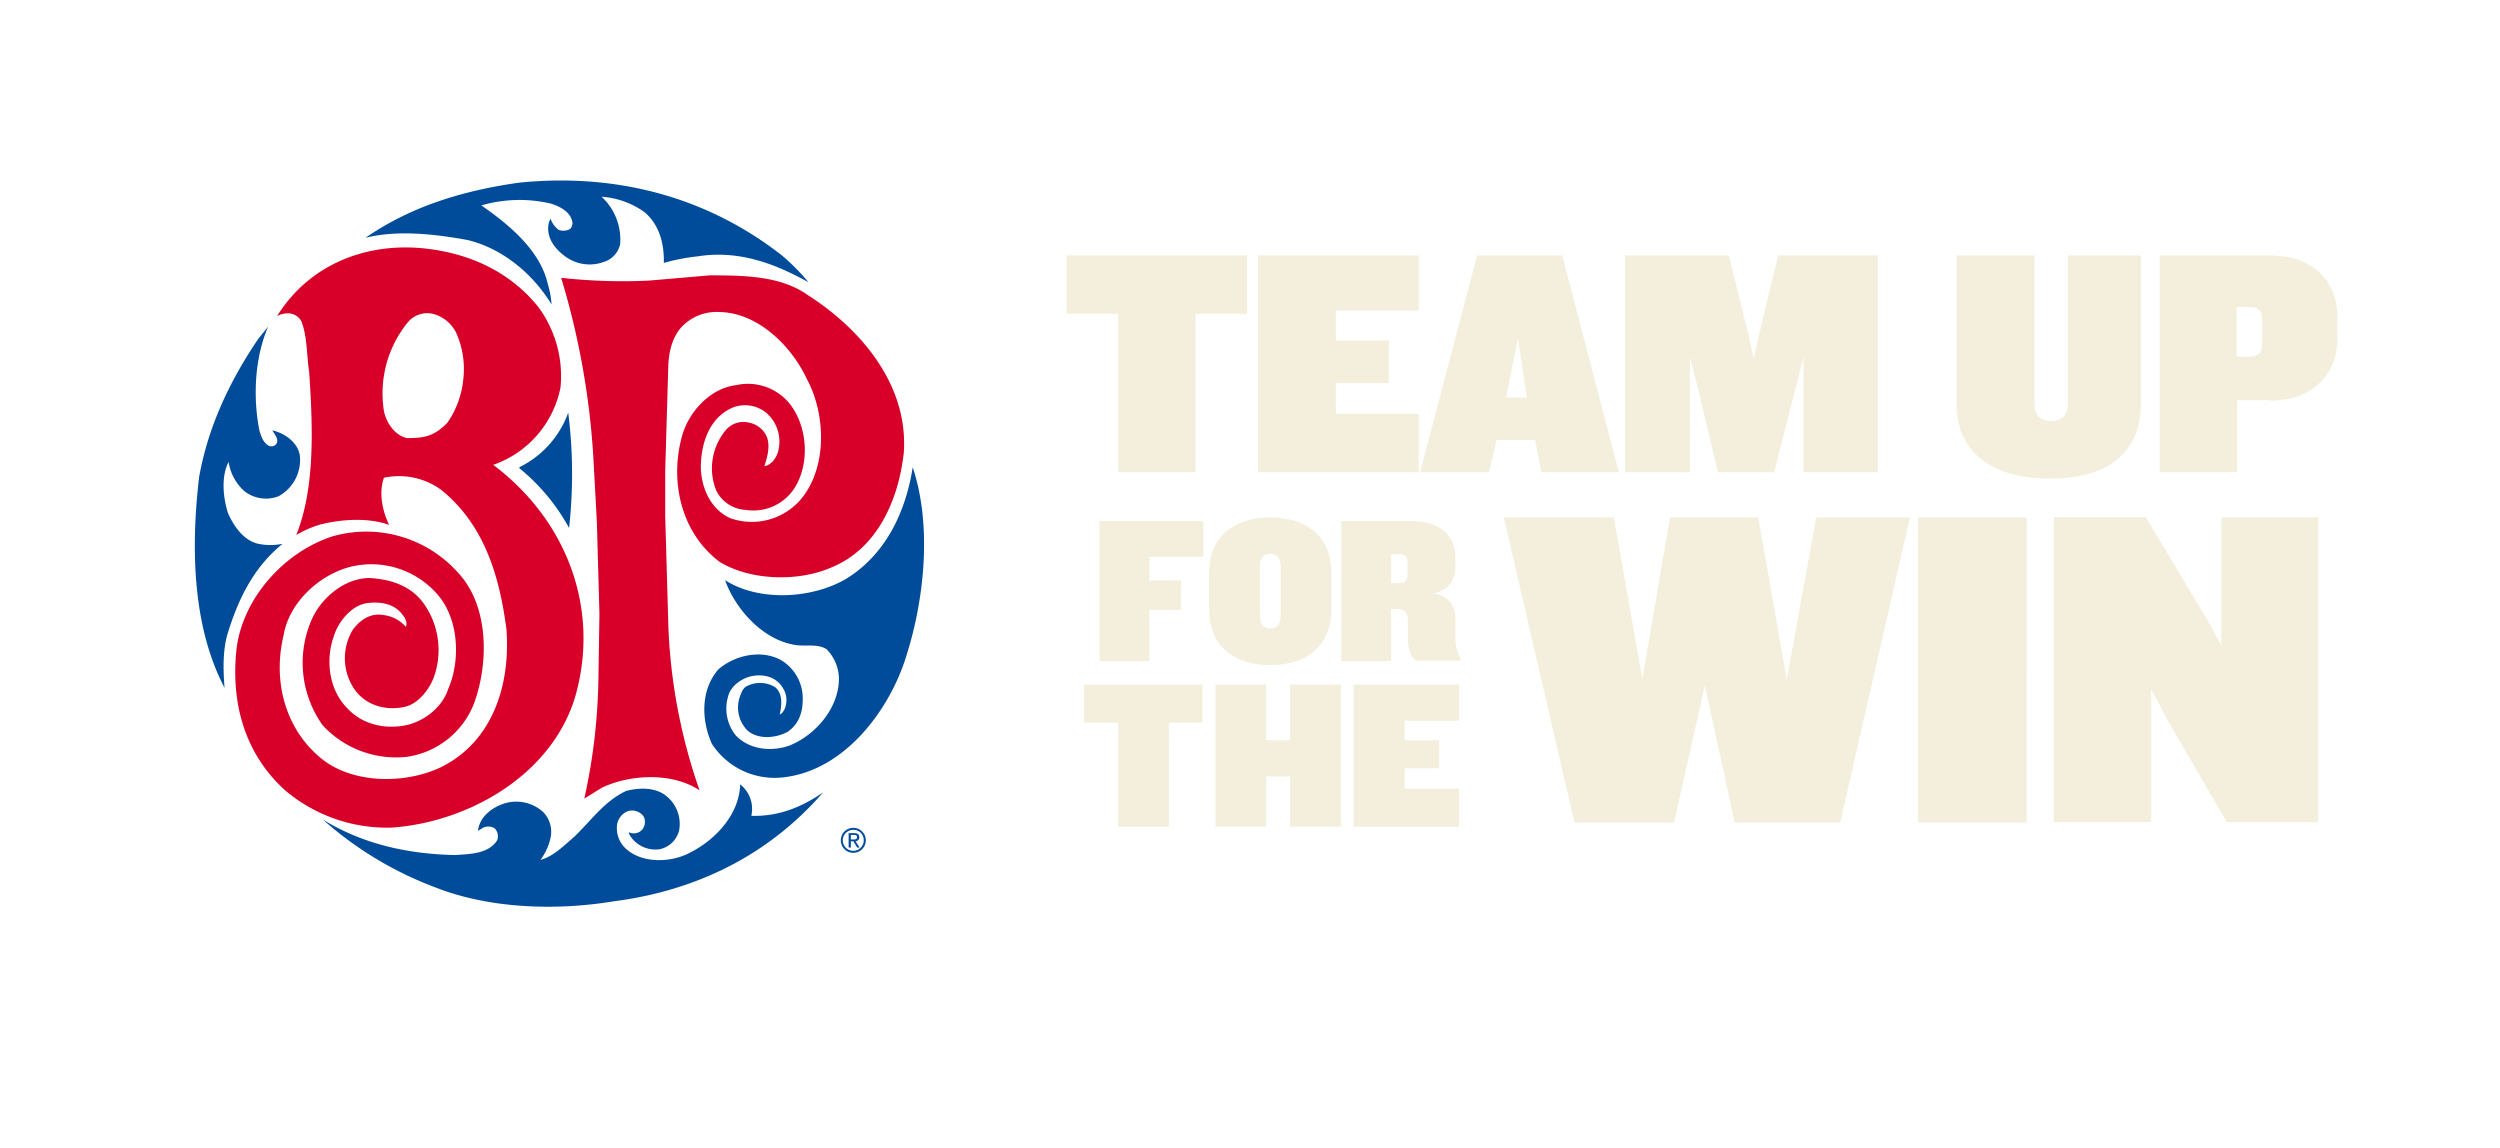 <svg xmlns="http://www.w3.org/2000/svg" xmlns:xlink="http://www.w3.org/1999/xlink" width="562.071" height="258.001" viewBox="0 0 562.071 258.001"><defs><clipPath id="a"><rect x="-9" y="-14" width="562.071" height="258.001" fill="none"/></clipPath><filter id="b" x="-21" y="-16" width="604.071" height="296.001" filterUnits="userSpaceOnUse"><feOffset input="SourceAlpha"/><feGaussianBlur stdDeviation="20" result="c"/><feFlood flood-opacity="0.961"/><feComposite operator="in" in2="c"/></filter><clipPath id="d"><rect width="173.077" height="173.052" fill="none"/></clipPath></defs><g transform="translate(9 14)" clip-path="url(#a)" style="isolation:isolate"><g transform="matrix(1, 0, 0, 1, -9, -14)" filter="url(#b)"><path d="M5123.619-8462.136a88,88,0,0,1,88-88,88,88,0,0,1,88,88,88,88,0,0,1-88,88A88,88,0,0,1,5123.619-8462.136Zm363.447,39.669v-47.156h24.662v46.642c0,3.92,1.65,5.879,5.261,5.879,3.92,0,5.365-1.959,5.365-5.879v-46.642h23.115v47.156c0,13.723-8.667,23.526-28.891,23.526C5496.557-8398.94,5487.066-8408.744,5487.066-8422.467Zm-63.046-2.581v-20.431c0-14.857,9.9-26,30.026-26,18.057,0,28.067,11.04,28.067,23.007v6.916h-21.876v-6.4c0-3.2-1.858-5.47-5.676-5.47-3.92,0-5.467,2.474-5.467,6.911v22.5c0,4.438,1.547,6.913,5.467,6.913,3.817,0,5.676-2.27,5.676-5.467v-6.4h21.876v6.914c0,11.972-10.01,23.114-28.067,23.114C5433.925-8398.94,5424.02-8410.188,5424.02-8425.048Zm158.57,19.585v-4.256c0-3.092,2.062-5.409,6.247-5.409,3.757,0,5.841,2.3,5.841,4.787v1.442h-4.551v-1.335a1.062,1.062,0,0,0-1.18-1.138c-.817,0-1.14.518-1.14,1.442v4.676c0,.925.322,1.442,1.14,1.442a1.062,1.062,0,0,0,1.18-1.138v-1.335h4.551v1.442c0,2.489-2.083,4.809-5.841,4.809C5584.652-8400.032,5582.59-8402.373,5582.59-8405.463Zm-197.15,5.431v-32.679h24.192v8.294H5397.12v4.513h7.948v6.431h-7.948v4.661h12.512v8.78Zm-14.619,0v-11.529h-5.5v11.529h-11.677v-32.679h11.677v12.759h5.5v-12.759H5382.5v32.679Zm-38.418,0v-23.9h-7.753v-8.783h27.183v8.783h-7.753v23.9Zm270.176-.408-.429-2.126h-2.534l-.494,2.126h-4.551l3.757-14.3h5.624l3.738,14.3Zm-2.32-4.916h1.375l-.6-3.888Zm-22.069,4.916v-3.671h3.5v3.671Zm-26.737-.461v-68.722h34.67c13.208,0,21.567,7.638,21.567,19.295v7.12c0,11.66-8.257,19.5-21.359,19.5h-10.319v22.8Zm24.559-36.631h3.817c2.788,0,4.129-1.24,4.129-3.921v-7.943c0-2.685-1.341-3.923-4.129-3.923h-3.817Zm-225.646-12.321v-8.671c0-8.126,5.47-12.954,14.388-12.954,8.867,0,14.334,4.828,14.334,12.954v8.671c0,8.131-5.467,13.008-14.334,13.008C5355.835-8436.846,5350.365-8441.723,5350.365-8449.854Zm11.974-10v11.428c0,1.726.64,3.007,2.414,3.007s2.412-1.281,2.412-3.007v-11.428c0-1.676-.64-3.054-2.412-3.054S5362.339-8461.528,5362.339-8459.853Zm37.292,22.071c-1.526,0-2.56-2.562-2.56-5.075v-4.188c0-1.873-.444-2.957-2.611-2.957h-1.232v12.221H5381.55v-32.812h16.505c6.156,0,10.345,3,10.345,8.572v1.97c0,3.3-1.577,5.566-5.125,6.405,3.646.541,5.075,3,5.075,6.107v4.285a11.494,11.494,0,0,0,1.281,5.225v.247Zm-6.4-18.329H5395c1.38,0,1.972-.64,1.972-1.921v-3c0-1.33-.592-1.824-1.972-1.824h-1.772Zm-68.578,18.329v-32.812h24.387v8.375h-12.663v5.517h7.44v6.946h-7.44v11.974Zm196.277-55.689v-33.921h17.739v33.549c0,2.82,1.187,4.229,3.785,4.229,2.819,0,3.858-1.409,3.858-4.229v-33.549h16.626v33.921c0,9.87-6.236,16.921-20.78,16.921C5527.754-8476.55,5520.927-8483.6,5520.927-8493.471Zm46.313,15.512v-49.433h24.938c9.5,0,15.512,5.5,15.512,13.881v5.122c0,8.386-5.939,14.027-15.364,14.027H5584.9v16.4Zm17.665-26.349h2.747c2,0,2.967-.891,2.967-2.819v-5.715c0-1.931-.963-2.821-2.967-2.821H5584.9Zm-95.334,26.318v-26.331l-1.854,7.343-4.895,18.988h-12.832l-4.525-18.988-1.854-7.343v26.331h-14.763v-49.4h23.589l4.451,17.953,1.262,5.638,1.262-5.638,4.375-17.953h22.7v49.4Zm-59.711,0-1.485-7.341h-8.753l-1.708,7.341h-15.725l12.98-49.4h19.437l12.907,49.4Zm-8.013-16.984h4.749l-2.079-13.426Zm-56.45,16.984v-49.4h36.571v12.537H5383.05v6.826h12.019v9.716H5383.05v7.047h18.917v13.276Zm-32.12,0v-36.122h-11.718v-13.28h41.094v13.28H5350.93v36.122Z" transform="translate(-5084.62 8594.14)" fill="#fff"/></g><g transform="translate(30 21.761)" clip-path="url(#d)"><path d="M173.077,86.524A86.539,86.539,0,1,1,86.539,0a86.534,86.534,0,0,1,86.538,86.524" transform="translate(0 0)" fill="#fff"/><path d="M121.084,19.913a46.606,46.606,0,0,1,5.959,6.02c-7.428-4.118-15.569-7.3-24.945-5.81a45.77,45.77,0,0,0-7.569,1.467c.094-4.289-.961-8.476-4.262-11.355a18.814,18.814,0,0,0-9.74-3.524A13.082,13.082,0,0,1,84.709,17.38a5.408,5.408,0,0,1-3.722,4.008,9.234,9.234,0,0,1-8.715-1.327c-2.357-1.737-4.347-4.377-3.577-7.556l.351-.9A5.276,5.276,0,0,0,70.9,14.168a3.089,3.089,0,0,0,2.329-.091c.575-.255.659-.854.769-1.358-.193-2.528-2.879-3.874-4.951-4.484A30.759,30.759,0,0,0,53.5,8.663c6.22,4.31,13.166,10.06,14.905,17.534a21.367,21.367,0,0,1,.885,4.729c-4.259-6.99-11.17-12.663-18.965-14.5-7.141-1.291-15.624-2.3-22.866-.481,10.258-7.107,22.012-10.63,34.5-12.393,22.224-2.264,42.583,3.406,59.118,16.355" transform="translate(15.717 1.758)" fill="#004c9b"/><path d="M19.559,23.938,17.3,26.749c-6.429,9.5-11.234,19.657-13.275,31-1.918,16.2-1.454,33.811,5.715,47.425-.321-3.957-.421-8.278.623-11.954C12.66,85.635,16.1,78.189,22.8,72.8a13.7,13.7,0,0,1-5.5,0c-3.349-.77-5.522-4.044-6.806-6.924-1.074-3.44-1.575-8.171.156-11.492a11,11,0,0,0,3.5,6.544,7.87,7.87,0,0,0,7.69,1.2,9.3,9.3,0,0,0,4.825-9.17c-.458-3.008-3.487-5.061-6.19-5.66.516.954,1.645,2.016.814,3.163a1.447,1.447,0,0,1-1.516.344c-1.4-.73-1.786-2.176-2.206-3.508-1.508-7.582-1-16.545,1.991-23.36" transform="translate(1.75 13.7)" fill="#004c9b"/><path d="M60.452,36.264a21.95,21.95,0,0,1-11,12.272l.061.256a45.166,45.166,0,0,1,11.133,13.4,109.806,109.806,0,0,0-.192-25.926" transform="translate(28.3 20.754)" fill="#004c9b"/><path d="M122.763,44.069c-1.517,9.8-5.929,19.5-14.923,25.059-7.621,4.517-19.611,5.233-27.268.33,2.31,6.472,8.338,13.19,15.311,14.481,2.436.549,5.421-.324,7.509,1.044a9.621,9.621,0,0,1,2.78,6.415c.1,6.7-5.193,12.808-11,15.192-4.058,1.5-9.121,1.041-12.218-2.266a9.6,9.6,0,0,1-1.712-8.673c.553-2.453,3.233-4.28,5.578-4.668,2.593-.42,5.283.263,6.723,2.673a5.062,5.062,0,0,1,.393,4.833c-.256.451-.58,1.019-1.058,1.148.41-2.019.763-4.6-1.053-6.124a6.473,6.473,0,0,0-6.251-.278c-.989.421-1.308,1.457-1.641,2.34a7.332,7.332,0,0,0,1.7,7.7c2.437,2.094,6.4,1.693,9,.275,2.476-1.662,3.4-4.325,3.4-7.223A10.014,10.014,0,0,0,93,87.339c-4.509-2.355-10.395-.931-13.965,2.206-3.964,4.643-3.832,11.3-1.432,16.7a16.818,16.818,0,0,0,16.012,7.55C107.643,112.263,117.87,98.3,121.5,85.927c3.921-12.583,5.583-28.918,1.259-41.858" transform="translate(43.442 25.221)" fill="#004c9b"/><path d="M115.184,89.407c-.192,6.811-5.632,12.56-11.4,15.424-4.145,2.173-10.511,2.429-14.218-.876A6.26,6.26,0,0,1,87.5,98.484a3.908,3.908,0,0,1,2.4-3.025,3.188,3.188,0,0,1,3.143.684,2.1,2.1,0,0,1,.708,1.726,2.5,2.5,0,0,1-1.434,2.346,2.581,2.581,0,0,1-2.2-.052,3.142,3.142,0,0,0,.281.75,6.747,6.747,0,0,0,6.761,3.075,5.755,5.755,0,0,0,4.285-4.156A8.056,8.056,0,0,0,98.5,91.976c-2.414-1.917-5.994-1.849-8.934-1.088-4.964,2.338-7.75,6.533-11.695,10.319-2.31,1.978-4.739,4.456-7.588,5.185a12.886,12.886,0,0,0,2.332-5.288,6.41,6.41,0,0,0-1.662-5.4,8.964,8.964,0,0,0-8.871-1.962c-2.792.917-5.509,3.009-5.852,6.14l1.1-.69a2.759,2.759,0,0,1,2.676.126,2.6,2.6,0,0,1,.535,2.693c-2,3.025-5.948,3.066-9.475,3.3-10.9-.234-20.921-2.575-29.694-7.972a80.267,80.267,0,0,0,25.183,15.206c11.965,4.75,26.924,5.369,40.257,3.159,18.094-2.335,34.482-10.071,47.01-24.476-4.747,3.286-10.036,5.464-16.133,5.261a7.048,7.048,0,0,0-2.508-7.08" transform="translate(12.232 51.168)" fill="#004c9b"/><path d="M111.1,21.2c11.9,7.667,22.465,20.217,21.364,35.378-1.165,10.335-5.759,21.2-15.861,25.55-7.558,3.462-18.487,3.222-25.564-1.091C82.388,74.481,79.822,63,82.584,52.876c1.458-5.5,6.344-10.877,12.245-11.569a12.054,12.054,0,0,1,12.361,4.681c3.621,5.056,4.1,12.824.871,18.206a10.977,10.977,0,0,1-11.119,5.17,7.8,7.8,0,0,1-6.663-4.409,13.378,13.378,0,0,1,2.008-13.319,5.177,5.177,0,0,1,5.239-1.921,5.583,5.583,0,0,1,3.962,2.816c1.119,2.143.314,4.9-.357,6.994,1.632-.208,2.857-2.091,3.163-3.621a8.588,8.588,0,0,0-2.69-8.332,7.6,7.6,0,0,0-7.426-1.281c-5.439,2.236-7.365,8.132-7.336,13.742.173,4.547,2.269,9.244,6.634,11.2a14.515,14.515,0,0,0,15.635-4c6.214-7.11,5.9-19.28,1.566-27.286-3.426-7.417-11.045-14.967-19.732-15.072a10.8,10.8,0,0,0-8.772,3.747c-2.027,2.594-2.624,5.769-2.673,9.184l-.665,22.632V70.879l.714,24.927a125.538,125.538,0,0,0,7.009,36.606c-6.049-4.028-15.523-3.678-21.993-.571l-3.92,2.426a133.07,133.07,0,0,0,3.173-27.163l.225-14.432-.574-20.5L62.66,57.315a175.378,175.378,0,0,0-7.223-40.131,124.593,124.593,0,0,0,19.728.627l13.8-1.187c8.006.038,15.957.132,22.13,4.58" transform="translate(31.727 9.514)" fill="#d80028"/><path d="M60.081,42.478a19.946,19.946,0,0,0-1.629-10.758,8.124,8.124,0,0,0-4.95-4.093,5.672,5.672,0,0,0-5.835,1.8,25.3,25.3,0,0,0-5.412,19.948c.514,2.593,2.374,5.475,5.157,6.123,3.884,0,6.023-.325,9.082-3.407a20.533,20.533,0,0,0,3.586-9.611M76.947,25.99A26.173,26.173,0,0,1,81.963,44.1,23.142,23.142,0,0,1,66.828,61.519c16.251,12.184,24.114,31.955,18.5,51.9-5.113,17.6-23.784,28.388-41.218,29.65a35.439,35.439,0,0,1-24.061-8.373c-9.16-8.269-12.317-19.869-10.885-32.175,1.56-11.231,10.737-21.39,21.446-24.9A27.641,27.641,0,0,1,58.9,85.737c6.959,7.395,6.959,20.1,3.685,29.251a19.115,19.115,0,0,1-15.265,12.188,22.456,22.456,0,0,1-18.816-7.086,24.212,24.212,0,0,1-2.487-23.778c2.193-4.932,7.322-9.228,12.849-9.358,5.019.261,9.819,1.808,12.706,6.267A18.081,18.081,0,0,1,53.4,109.485c-1.151,2.88-3.739,6.093-6.983,6.544-4.461.792-8.789-.825-11.056-4.468a12.391,12.391,0,0,1-.124-12.926c1.641-2.248,4.028-3.882,6.918-3.347A7.837,7.837,0,0,1,47.2,97.958c.442-1.217-.36-2.307-1.167-3.239-1.884-2.105-4.83-2.475-7.651-2.105-3.429.544-6.338,4.127-7.327,7.266-2,5.417-1.19,12.245,3.008,16.394,3.263,3.533,8.2,4.736,13,3.816,4.1-.808,8.269-3.973,9.618-8.1,2.814-6.38,2.428-15.457-2.057-20.943A19.67,19.67,0,0,0,34.492,84.5C27.527,86.393,20.876,92.614,19.7,99.88c-2.531,10.5.511,21.324,8.709,27.838,7.119,5.58,18.709,5.545,26.6,1.811,11.64-5.715,15.726-18.408,14.8-31.009C68.26,86.646,64.9,75,55.1,67.116a16.075,16.075,0,0,0-12.846-2.695c-1.212,3.492-.3,7.5,1.165,10.594-4.718-1.69-10.655-1.285-15.464-.085a23.887,23.887,0,0,0-5.4,2.358c4.291-10.715,3.715-24.456,2.9-36.627-.568-3.69-.41-7.888-1.717-11.339a3.422,3.422,0,0,0-3.231-1.868,4.932,4.932,0,0,0-2.267.613c7.618-12.236,21.482-17.232,35.735-14.854,8.866,1.434,17.075,5.45,22.967,12.775" transform="translate(5.057 7.233)" fill="#d80028"/><path d="M98.283,95.63a2.812,2.812,0,1,1-2.858,2.8,2.806,2.806,0,0,1,2.858-2.8m0,.454a2.358,2.358,0,1,0,2.3,2.351,2.29,2.29,0,0,0-2.3-2.351m-.6,3.979h-.5V96.82h1.244c.774,0,1.151.288,1.151.924a.844.844,0,0,1-.847.895l.925,1.425h-.547l-.863-1.409h-.561Zm0-1.819h.593c.605,0,.8-.173.8-.53,0-.311-.151-.486-.718-.486h-.676Z" transform="translate(54.612 54.729)" fill="#004c9b"/></g><g transform="translate(-290.897 -2222.569)"><path d="M342.407,106.73v35.623H325V106.73H313.4V93.6H354.01v13.13Z" transform="translate(208.284 2172.386)" fill="#f3efdc"/><path d="M355.7,142.353V93.6h36.132v12.417H373.206v6.718h11.908V122.3H373.206v6.921h18.626v13.13H355.7Z" transform="translate(209.037 2172.386)" fill="#f3efdc"/><path d="M418.777,142.353l-1.425-7.226H408.7l-1.73,7.226H391.5L404.324,93.6h19.135l12.723,48.753Zm-5.293-30.025-2.646,13.231h4.682Z" transform="translate(209.675 2172.386)" fill="#f3efdc"/><path d="M476.9,142.353V116.4l-1.832,7.226-4.784,18.728H457.665l-4.478-18.728-1.832-7.226v25.954H436.8V93.6h23.308l4.377,17.71,1.221,5.6,1.221-5.6L471.2,93.6h22.392v48.753H476.9Z" transform="translate(210.482 2172.386)" fill="#f3efdc"/><path d="M530.967,143.778c-14.249,0-20.967-6.921-20.967-16.692V93.6h17.506v33.079c0,2.748,1.221,4.173,3.766,4.173s3.766-1.425,3.766-4.173V93.6h16.387v33.486c0,9.771-6.107,16.692-20.458,16.692" transform="translate(211.785 2172.386)" fill="#f3efdc"/><path d="M579.633,126.17H572.3v16.183H554.9V93.6h24.631c9.364,0,15.267,5.394,15.267,13.74v5.089c0,8.244-5.9,13.842-15.165,13.842m-1.73-18.321c0-1.934-.916-2.748-2.952-2.748H572.2v11.2h2.748c1.934,0,2.952-.916,2.952-2.748v-5.7Z" transform="translate(212.585 2172.386)" fill="#f3efdc"/><path d="M331.9,160.341v5.293h7.125v6.616H331.9v11.5H320.7V152.3h23.308v8.041Z" transform="translate(208.414 2173.43)" fill="#f3efdc"/><path d="M358.64,184.68c-8.55,0-13.74-4.682-13.74-12.417v-8.346c0-7.735,5.191-12.417,13.74-12.417s13.74,4.58,13.74,12.417v8.346c0,7.735-5.191,12.417-13.74,12.417m2.341-22.086c0-1.629-.611-2.952-2.341-2.952s-2.341,1.323-2.341,2.952v10.992c0,1.628.611,2.85,2.341,2.85s2.341-1.221,2.341-2.85Z" transform="translate(208.845 2173.417)" fill="#f3efdc"/><path d="M391.5,183.75c-1.425,0-2.443-2.443-2.443-4.885V174.9c0-1.832-.407-2.85-2.544-2.85H385.3v11.7H374.1V152.3h15.776c5.9,0,9.873,2.85,9.873,8.244v1.934c0,3.155-1.527,5.293-4.885,6.107,3.461.509,4.885,2.85,4.885,5.8v4.071a10.628,10.628,0,0,0,1.221,4.987v.2H391.4Zm-2.545-22.29c0-1.323-.611-1.73-1.934-1.73H385.3v6.514h1.73c1.323,0,1.934-.611,1.934-1.832V161.46Z" transform="translate(209.365 2173.43)" fill="#f3efdc"/><path d="M336.333,196.95v23.41h-11.4V196.95H317.3V188.4h26.565v8.55h-7.532Z" transform="translate(208.354 2174.074)" fill="#f3efdc"/><path d="M363.094,220.359v-11.3H357.7v11.3H346.3V188.4h11.4v12.519h5.394V188.4h11.4v31.959Z" transform="translate(208.87 2174.074)" fill="#f3efdc"/><path d="M376.8,220.359V188.4h23.715v8.142H388.3v4.377h7.735v6.31H388.3v4.58h12.214v8.55Z" transform="translate(209.413 2174.074)" fill="#f3efdc"/><path d="M501.3,151.5H480.229l-6.616,36.437L467.2,151.5H447.353l-6.209,36.336L434.733,151.5H410l15.878,68.6H448.27l6.921-30.84,6.718,30.84h23.715Zm26.259,0H503.129v68.6h24.427ZM593.1,220.1V151.5H571.322v28.8l-3.053-5.6L554.325,151.4H533.664V220h21.883V190.077l3.766,7.125L572.544,220H593Z" transform="translate(210.004 2173.415)" fill="#f3efdc"/></g></g></svg>
